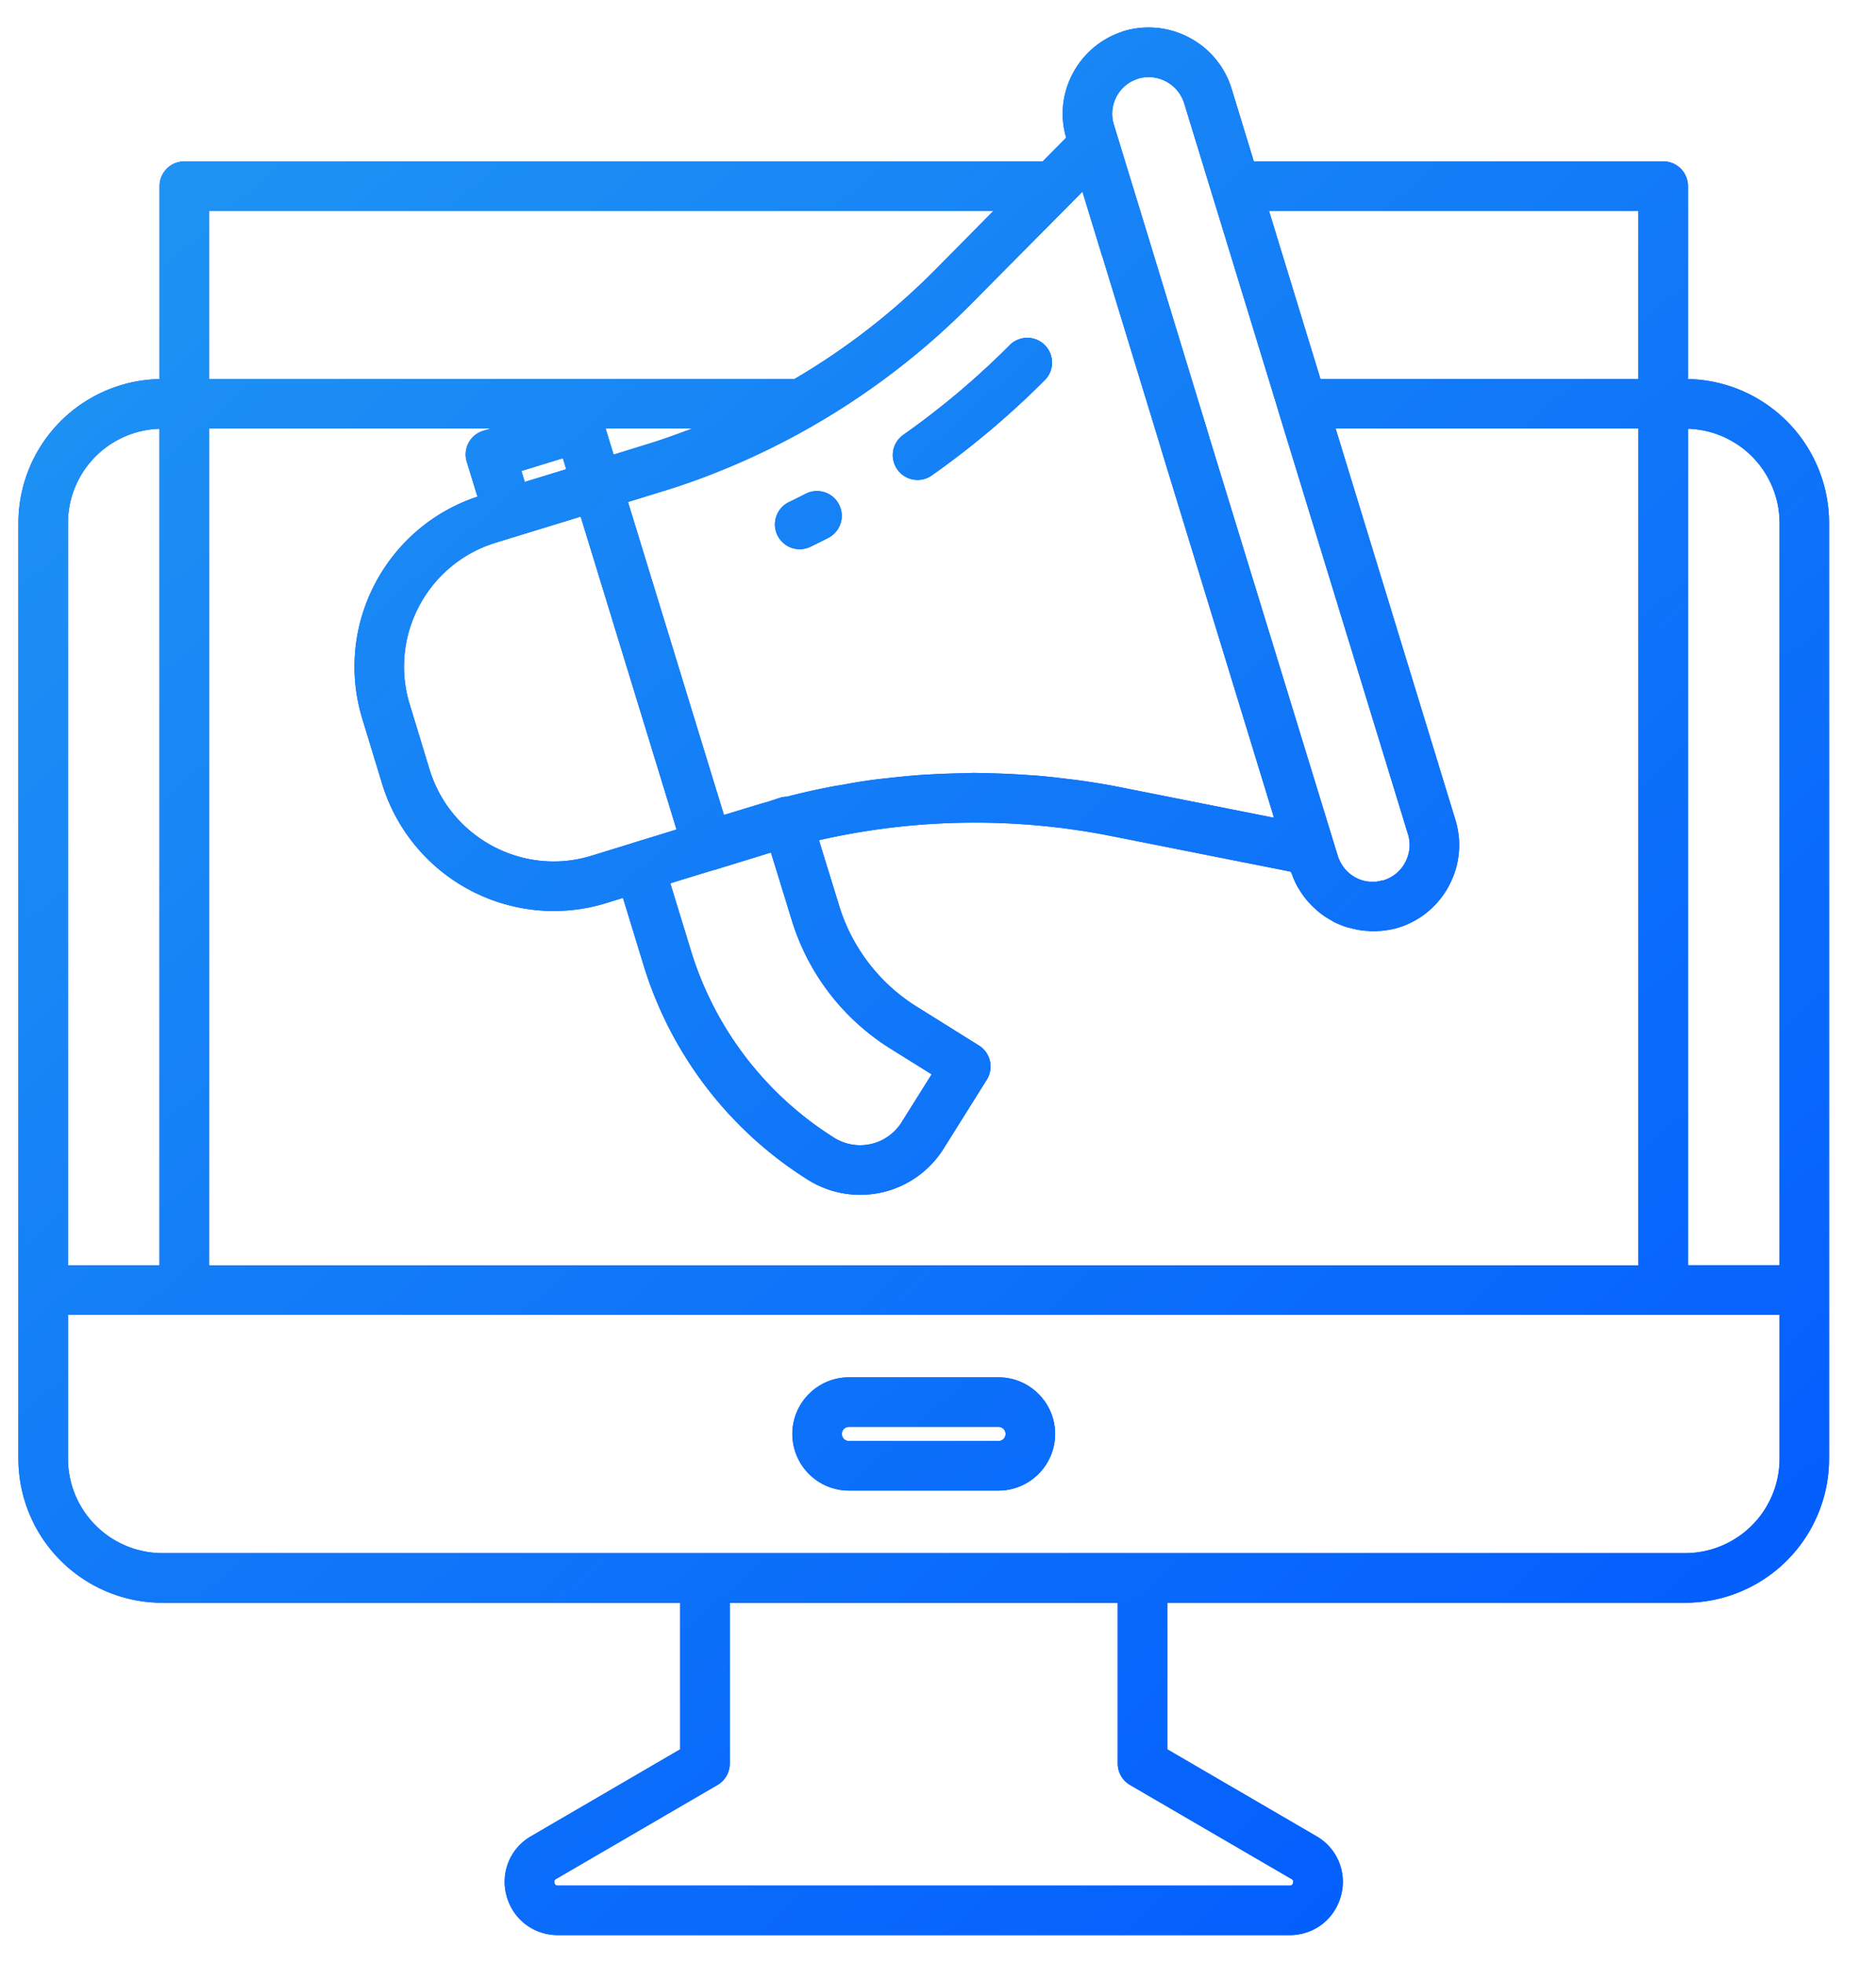 <svg width="64" height="67" fill="none" xmlns="http://www.w3.org/2000/svg"><path fill-rule="evenodd" clip-rule="evenodd" d="M57.586 12.93V6.35a.845.845 0 0 0-.846-.845H42.774l-.758-2.477a2.937 2.937 0 0 0-1.447-1.746 2.96 2.96 0 0 0-2.236-.22 1.02 1.02 0 0 0-.08.03l-.004.002c-1.491.508-2.32 2.12-1.876 3.602l-.802.81H6.288a.845.845 0 0 0-.845.845v6.579A4.917 4.917 0 0 0 .628 17.84v31.924a4.917 4.917 0 0 0 4.91 4.91h17.667v4.998l-5.085 2.963a1.79 1.79 0 0 0-.838 2.036c.217.8.92 1.339 1.75 1.339h24.965c.83 0 1.532-.538 1.749-1.34a1.79 1.79 0 0 0-.838-2.035l-5.086-2.963v-4.999h17.666a4.917 4.917 0 0 0 4.911-4.91V17.839a4.917 4.917 0 0 0-4.813-4.91Zm3.124 30.228V17.84a3.222 3.222 0 0 0-3.124-3.215v28.533h3.124Zm-3.225 9.822a3.224 3.224 0 0 0 3.225-3.216v-4.915H2.319v4.915a3.225 3.225 0 0 0 3.224 3.216h51.943Zm-40.74-38.364H7.132v28.545h48.763V14.617h-10.33l4.084 13.344a2.917 2.917 0 0 1-.212 2.24 2.92 2.92 0 0 1-1.735 1.443s-.003 0-.004.002a2.985 2.985 0 0 1-.626.109l-.034.002-.068.006c-.041.004-.082.007-.122.007-.04 0-.08-.004-.119-.008-.025-.003-.05-.006-.076-.007l-.043-.003a1.89 1.89 0 0 1-.133-.012 2.99 2.99 0 0 1-.376-.075l-.054-.013a1.012 1.012 0 0 1-.084-.02 2.948 2.948 0 0 1-.478-.195.53.53 0 0 1-.047-.03l-.038-.023a2.937 2.937 0 0 1-.349-.226 1.679 1.679 0 0 1-.098-.082l-.041-.037a2.935 2.935 0 0 1-.373-.386 2.843 2.843 0 0 1-.196-.28l-.019-.03c-.027-.043-.055-.087-.08-.133a2.91 2.91 0 0 1-.16-.367c-.006-.017-.014-.032-.022-.049-.01-.02-.019-.038-.026-.06l-6.214-1.233a23.895 23.895 0 0 0-9.883.16l.69 2.239a6.197 6.197 0 0 0 2.636 3.433l2.13 1.33a.846.846 0 0 1 .27 1.165l-1.475 2.355a3.357 3.357 0 0 1-4.614 1.07 13.202 13.202 0 0 1-5.618-7.32l-.705-2.304-.584.18c-.59.181-1.19.267-1.779.267a6.132 6.132 0 0 1-5.847-4.317l-.682-2.239c-.972-3.17.788-6.538 3.928-7.578l-.365-1.19a.843.843 0 0 1 .561-1.056l.26-.08Zm16.363-4.225a25.485 25.485 0 0 1-9.267 5.953c-.444.163-.89.312-1.337.446l-1.08.334 1.222 3.985 2.051 6.691 1.22-.371c.087-.027.175-.051.262-.074h.001l.417-.137a.816.816 0 0 1 .251-.042c.49-.128.985-.237 1.483-.335.096-.02.191-.035.287-.05l.19-.032a16.695 16.695 0 0 1 1.45-.213h.002l.152-.017c.315-.034.63-.066.946-.09.205-.014.41-.024.614-.035.307-.014.614-.024.922-.028.05-.001.1-.003.149-.006.062-.002.124-.005.185-.005.072 0 .144.002.216.005l.161.004a26.23 26.23 0 0 1 1.371.058l.136.009c.124.008.247.016.37.027.305.027.608.062.911.1l.16.019c.09.01.18.02.268.033.444.062.887.134 1.327.22l5.315 1.055-3.725-12.166-.1-.325a.86.86 0 0 1-.017-.065l-2.01-6.58-.007-.017a.556.556 0 0 1-.016-.044l-.66-2.16-3.82 3.853Zm-15.32 5.674.115.374.192-.058 1.222-.375-.114-.375-1.415.434Zm.837 1.921-1.717.527c-2.328.715-3.644 3.189-2.931 5.513l.681 2.236c.72 2.325 3.194 3.643 5.514 2.931l1.383-.426a.027.027 0 0 0 .005-.003.018.018 0 0 1 .006-.003l.844-.258.67-.207-3.27-10.673-1.185.363Zm5.723 11.691-.872.266-.608.188.706 2.307a11.506 11.506 0 0 0 4.895 6.38 1.67 1.67 0 0 0 2.288-.533l1.026-1.638-1.414-.882a7.888 7.888 0 0 1-3.356-4.37L26.3 29.08l-.017.005v.001l-1.899.585a.07.07 0 0 1-.02.004.114.114 0 0 0-.017.002ZM22.01 15.174c.491-.147.98-.32 1.466-.504.023-.008.046-.018.068-.027l.068-.027H20.66l.273.892 1.079-.334Zm33.884-2.249V7.197H43.293l1.754 5.729h10.848Zm-17.04-10.25-.05.017a1.252 1.252 0 0 0-.806 1.555l1.211 3.955v.002l2.045 6.7.016.058 4.36 14.206c.157.52.584.857 1.075.907.035.003.07.002.105.001h.038a.77.77 0 0 1 .04 0h.066c.037-.004.074-.013.11-.021h.001l.041-.01.04-.007a.463.463 0 0 0 .064-.013c.315-.098.575-.315.732-.613.157-.299.19-.638.092-.954l-4.424-14.44v-.007L40.399 3.524a1.274 1.274 0 0 0-1.545-.85Zm-6.949 6.527 1.984-2.005H7.131v5.729h19.977a23.437 23.437 0 0 0 4.798-3.724ZM5.442 43.159V14.626a3.222 3.222 0 0 0-3.124 3.214V43.16h3.124Zm38.616 20.936-5.506-3.206a.843.843 0 0 1-.42-.73v-5.485H24.897v5.484c0 .301-.16.579-.42.73l-5.507 3.207c-.03.018-.08.047-.055.136.023.089.081.089.116.089h24.966c.034 0 .092 0 .116-.089.024-.09-.026-.118-.055-.136ZM28.962 46.983h5.102c1.065 0 1.931.867 1.931 1.932a1.934 1.934 0 0 1-1.93 1.931h-5.103a1.934 1.934 0 0 1-1.931-1.931c0-1.065.867-1.932 1.931-1.932Zm0 2.173h5.102a.241.241 0 1 0 0-.483h-5.102a.241.241 0 0 0 0 .483Zm-1.68-30.422a.843.843 0 0 0 .366-.084c.204-.098.406-.199.608-.302a.845.845 0 0 0-.77-1.505c-.188.098-.379.192-.571.285a.845.845 0 0 0 .367 1.606Zm4.507-2.518a.841.841 0 0 1-1.177-.204.845.845 0 0 1 .204-1.178 27.33 27.33 0 0 0 3.658-3.089.846.846 0 0 1 1.2 1.19 29.055 29.055 0 0 1-3.885 3.281Z" fill="#0057FF"/><path fill-rule="evenodd" clip-rule="evenodd" d="M57.586 12.93V6.35a.845.845 0 0 0-.846-.845H42.774l-.758-2.477a2.937 2.937 0 0 0-1.447-1.746 2.96 2.96 0 0 0-2.236-.22 1.02 1.02 0 0 0-.08.03l-.004.002c-1.491.508-2.32 2.12-1.876 3.602l-.802.81H6.288a.845.845 0 0 0-.845.845v6.579A4.917 4.917 0 0 0 .628 17.84v31.924a4.917 4.917 0 0 0 4.91 4.91h17.667v4.998l-5.085 2.963a1.79 1.79 0 0 0-.838 2.036c.217.8.92 1.339 1.75 1.339h24.965c.83 0 1.532-.538 1.749-1.34a1.79 1.79 0 0 0-.838-2.035l-5.086-2.963v-4.999h17.666a4.917 4.917 0 0 0 4.911-4.91V17.839a4.917 4.917 0 0 0-4.813-4.91Zm3.124 30.228V17.84a3.222 3.222 0 0 0-3.124-3.215v28.533h3.124Zm-3.225 9.822a3.224 3.224 0 0 0 3.225-3.216v-4.915H2.319v4.915a3.225 3.225 0 0 0 3.224 3.216h51.943Zm-40.74-38.364H7.132v28.545h48.763V14.617h-10.33l4.084 13.344a2.917 2.917 0 0 1-.212 2.24 2.92 2.92 0 0 1-1.735 1.443s-.003 0-.004.002a2.985 2.985 0 0 1-.626.109l-.034.002-.068.006c-.041.004-.082.007-.122.007-.04 0-.08-.004-.119-.008-.025-.003-.05-.006-.076-.007l-.043-.003a1.89 1.89 0 0 1-.133-.012 2.99 2.99 0 0 1-.376-.075l-.054-.013a1.012 1.012 0 0 1-.084-.02 2.948 2.948 0 0 1-.478-.195.53.53 0 0 1-.047-.03l-.038-.023a2.937 2.937 0 0 1-.349-.226 1.679 1.679 0 0 1-.098-.082l-.041-.037a2.935 2.935 0 0 1-.373-.386 2.843 2.843 0 0 1-.196-.28l-.019-.03c-.027-.043-.055-.087-.08-.133a2.91 2.91 0 0 1-.16-.367c-.006-.017-.014-.032-.022-.049-.01-.02-.019-.038-.026-.06l-6.214-1.233a23.895 23.895 0 0 0-9.883.16l.69 2.239a6.197 6.197 0 0 0 2.636 3.433l2.13 1.33a.846.846 0 0 1 .27 1.165l-1.475 2.355a3.357 3.357 0 0 1-4.614 1.07 13.202 13.202 0 0 1-5.618-7.32l-.705-2.304-.584.18c-.59.181-1.19.267-1.779.267a6.132 6.132 0 0 1-5.847-4.317l-.682-2.239c-.972-3.17.788-6.538 3.928-7.578l-.365-1.19a.843.843 0 0 1 .561-1.056l.26-.08Zm16.363-4.225a25.485 25.485 0 0 1-9.267 5.953c-.444.163-.89.312-1.337.446l-1.08.334 1.222 3.985 2.051 6.691 1.22-.371c.087-.027.175-.051.262-.074h.001l.417-.137a.816.816 0 0 1 .251-.042c.49-.128.985-.237 1.483-.335.096-.02.191-.035.287-.05l.19-.032a16.695 16.695 0 0 1 1.45-.213h.002l.152-.017c.315-.034.63-.066.946-.09.205-.014.41-.024.614-.035.307-.014.614-.024.922-.028.05-.001.1-.003.149-.006.062-.002.124-.005.185-.005.072 0 .144.002.216.005l.161.004a26.23 26.23 0 0 1 1.371.058l.136.009c.124.008.247.016.37.027.305.027.608.062.911.1l.16.019c.09.01.18.02.268.033.444.062.887.134 1.327.22l5.315 1.055-3.725-12.166-.1-.325a.86.86 0 0 1-.017-.065l-2.01-6.58-.007-.017a.556.556 0 0 1-.016-.044l-.66-2.16-3.82 3.853Zm-15.32 5.674.115.374.192-.058 1.222-.375-.114-.375-1.415.434Zm.837 1.921-1.717.527c-2.328.715-3.644 3.189-2.931 5.513l.681 2.236c.72 2.325 3.194 3.643 5.514 2.931l1.383-.426a.027.027 0 0 0 .005-.003.018.018 0 0 1 .006-.003l.844-.258.67-.207-3.27-10.673-1.185.363Zm5.723 11.691-.872.266-.608.188.706 2.307a11.506 11.506 0 0 0 4.895 6.38 1.67 1.67 0 0 0 2.288-.533l1.026-1.638-1.414-.882a7.888 7.888 0 0 1-3.356-4.37L26.3 29.08l-.017.005v.001l-1.899.585a.07.07 0 0 1-.02.004.114.114 0 0 0-.017.002ZM22.01 15.174c.491-.147.98-.32 1.466-.504.023-.008.046-.018.068-.027l.068-.027H20.66l.273.892 1.079-.334Zm33.884-2.249V7.197H43.293l1.754 5.729h10.848Zm-17.04-10.25-.05.017a1.252 1.252 0 0 0-.806 1.555l1.211 3.955v.002l2.045 6.7.016.058 4.36 14.206c.157.52.584.857 1.075.907.035.003.07.002.105.001h.038a.77.77 0 0 1 .04 0h.066c.037-.004.074-.013.11-.021h.001l.041-.01.04-.007a.463.463 0 0 0 .064-.013c.315-.098.575-.315.732-.613.157-.299.19-.638.092-.954l-4.424-14.44v-.007L40.399 3.524a1.274 1.274 0 0 0-1.545-.85Zm-6.949 6.527 1.984-2.005H7.131v5.729h19.977a23.437 23.437 0 0 0 4.798-3.724ZM5.442 43.159V14.626a3.222 3.222 0 0 0-3.124 3.214V43.16h3.124Zm38.616 20.936-5.506-3.206a.843.843 0 0 1-.42-.73v-5.485H24.897v5.484c0 .301-.16.579-.42.73l-5.507 3.207c-.03.018-.08.047-.055.136.023.089.081.089.116.089h24.966c.034 0 .092 0 .116-.089.024-.09-.026-.118-.055-.136ZM28.962 46.983h5.102c1.065 0 1.931.867 1.931 1.932a1.934 1.934 0 0 1-1.93 1.931h-5.103a1.934 1.934 0 0 1-1.931-1.931c0-1.065.867-1.932 1.931-1.932Zm0 2.173h5.102a.241.241 0 1 0 0-.483h-5.102a.241.241 0 0 0 0 .483Zm-1.68-30.422a.843.843 0 0 0 .366-.084c.204-.098.406-.199.608-.302a.845.845 0 0 0-.77-1.505c-.188.098-.379.192-.571.285a.845.845 0 0 0 .367 1.606Zm4.507-2.518a.841.841 0 0 1-1.177-.204.845.845 0 0 1 .204-1.178 27.33 27.33 0 0 0 3.658-3.089.846.846 0 0 1 1.2 1.19 29.055 29.055 0 0 1-3.885 3.281Z" fill="url(#a)"/><defs><linearGradient id="a" x1="62" y1="66" x2="-14" y2="-20" gradientUnits="userSpaceOnUse"><stop stop-color="#0057FF"/><stop offset="1" stop-color="#2AABEE"/></linearGradient></defs></svg>